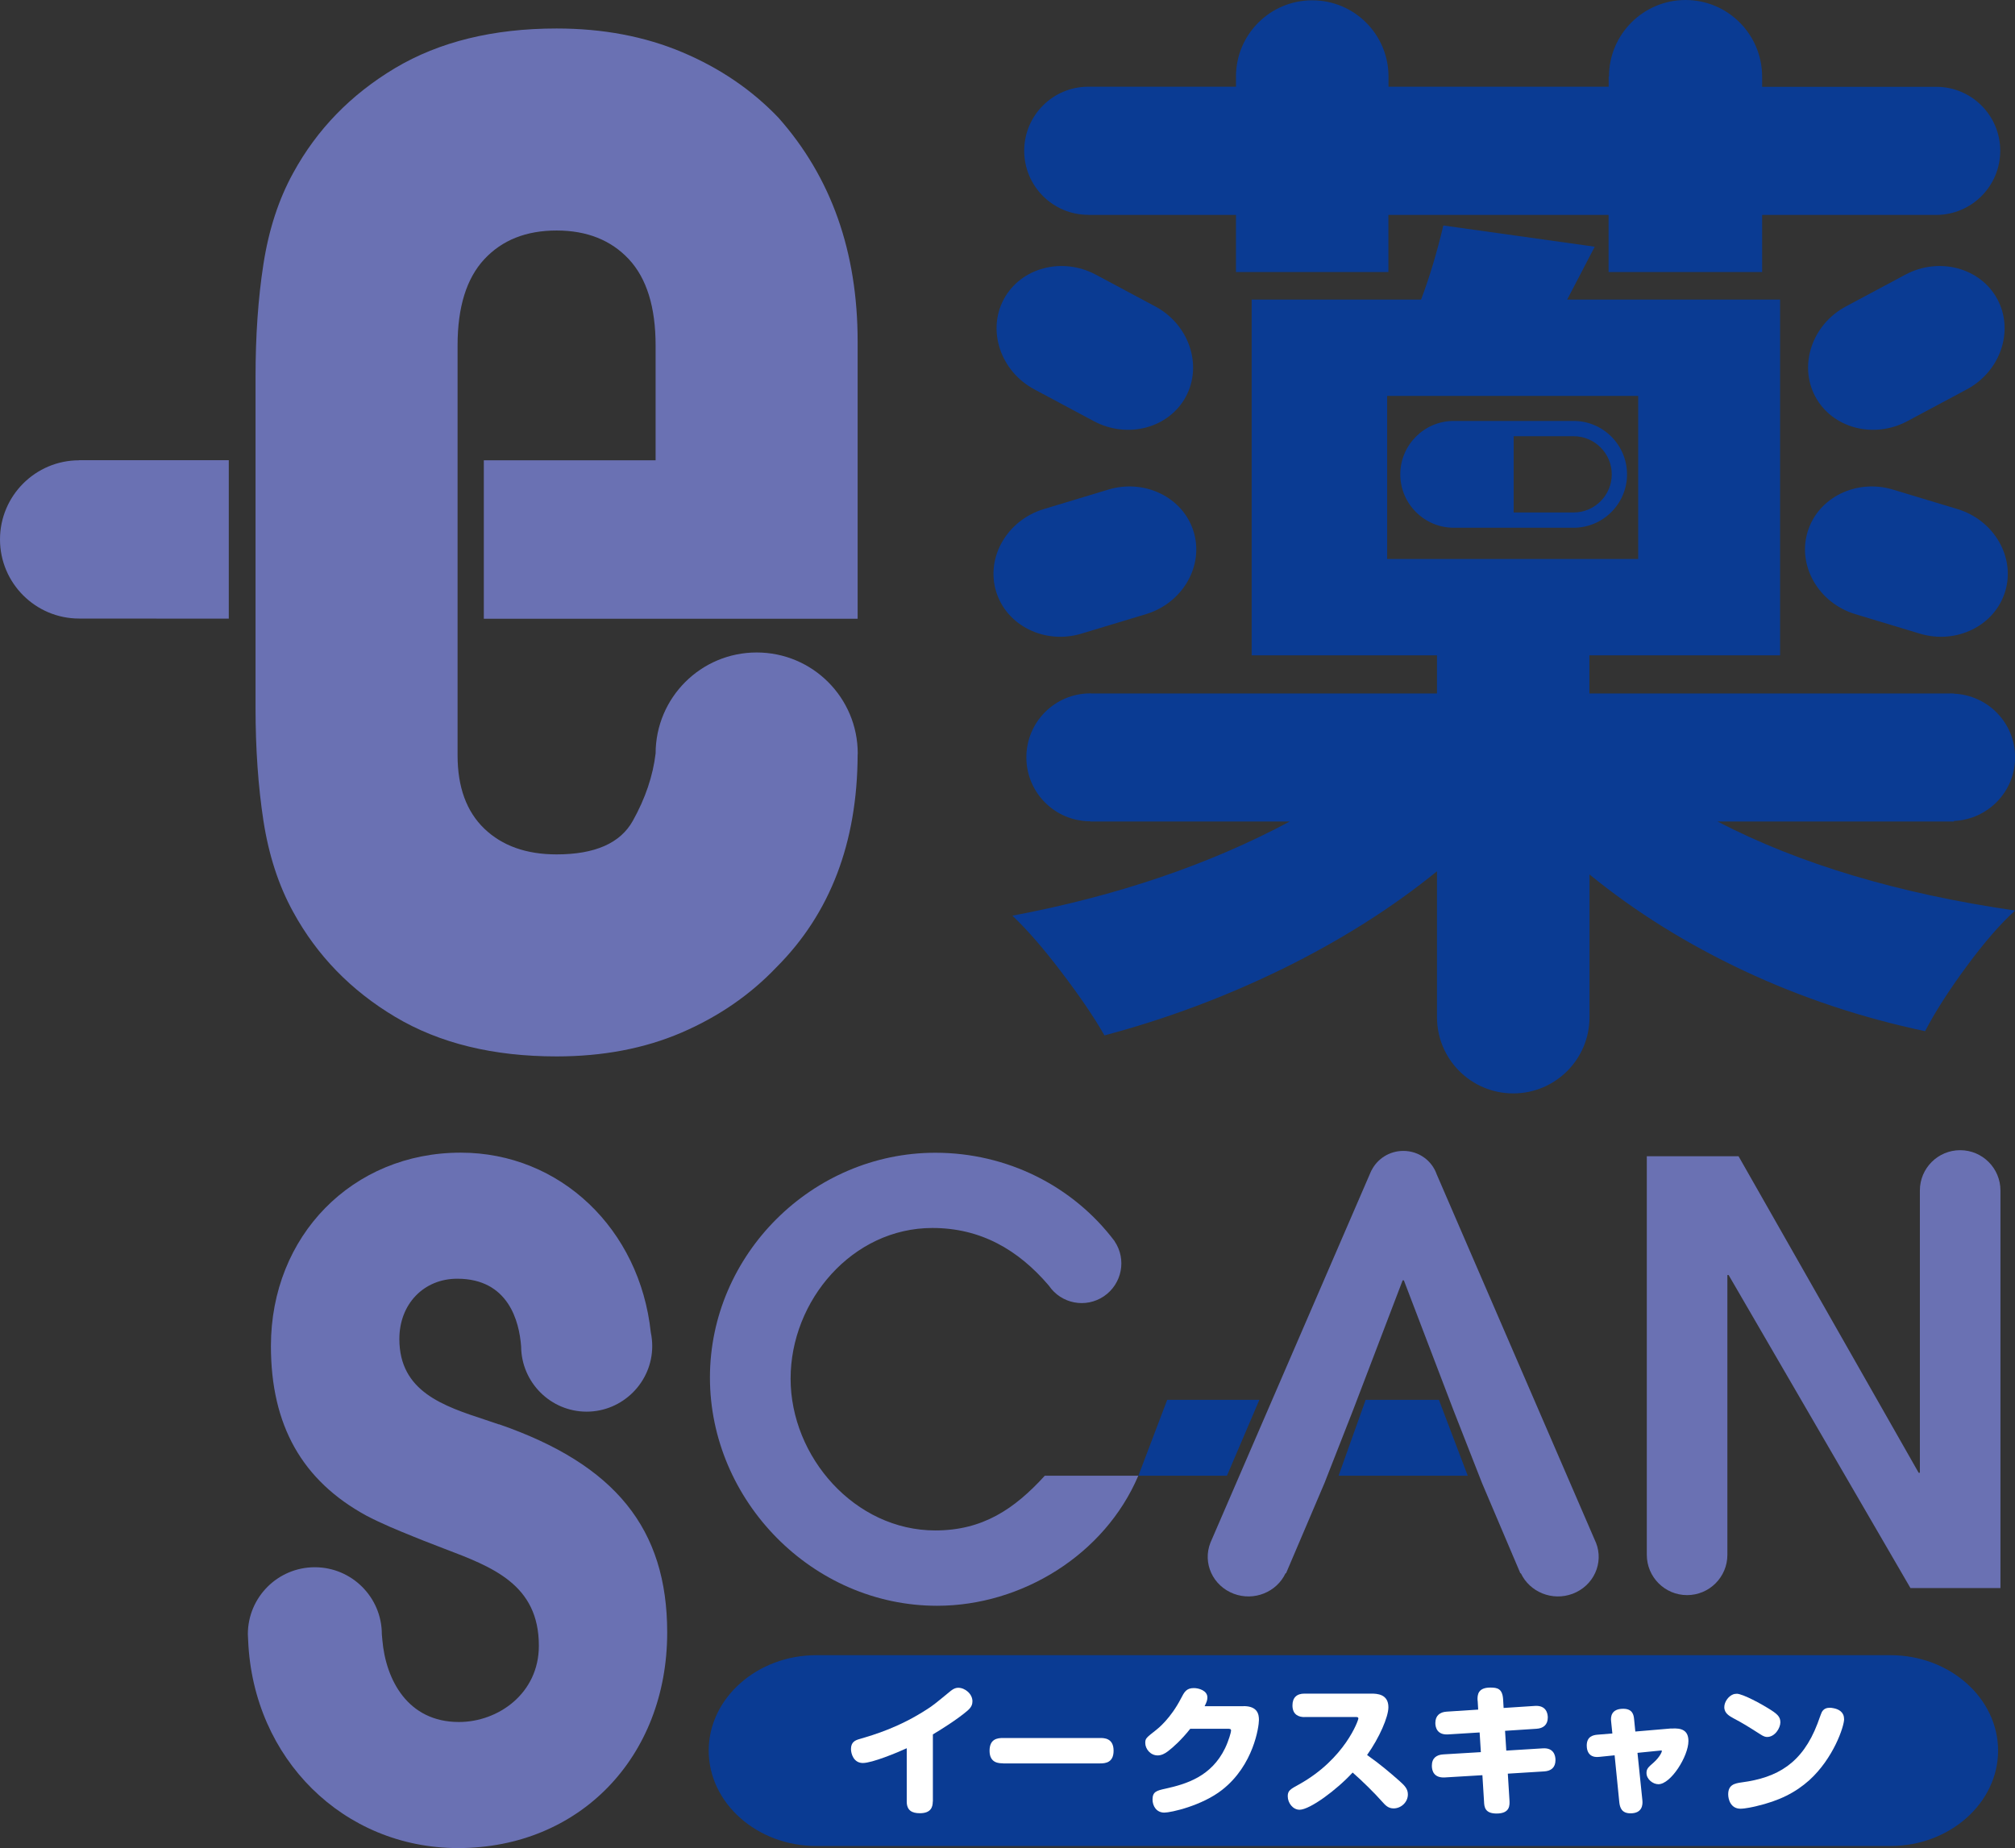 <?xml version="1.0" encoding="UTF-8"?>
<svg id="_レイヤー_2" data-name="レイヤー 2" xmlns="http://www.w3.org/2000/svg" viewBox="0 0 196.58 180.33">
  <rect x="0" y="0" width="196.58" height="180.33" fill="#333333" stroke="none"/>
  <defs>
    <style>
      .cls-1 {
        fill: #6a71b3;
      }

      .cls-2 {
        fill: #fff;
      }

      .cls-3 {
        fill: #0a3b93;
      }
    </style>
  </defs>
  <g id="_レイヤー_2-2" data-name="レイヤー 2">
    <g>
      <path class="cls-1" d="M7.72,44.91c-4.26,0-7.72,3.46-7.72,7.72s3.46,7.72,7.72,7.72h0s14.6.01,14.6.01v-15.46H7.72Z"/>
      <g>
        <path class="cls-3" d="M185.88,26.8c3.29-1.76,7.33-.68,8.98,2.39,1.65,3.08.31,7.04-2.98,8.8l-5.8,3.1c-3.29,1.76-7.33.68-8.98-2.39-1.65-3.08-.31-7.04,2.98-8.8l5.8-3.1Z"/>
        <path class="cls-3" d="M190.97,49.67c3.57,1.08,5.67,4.7,4.65,8.04-1.01,3.34-4.76,5.19-8.33,4.11l-6.29-1.9c-3.57-1.08-5.67-4.7-4.65-8.04,1.01-3.34,4.76-5.19,8.33-4.11l6.29,1.9Z"/>
        <path class="cls-3" d="M106.91,26.8c-3.29-1.76-7.33-.68-8.98,2.39-1.65,3.08-.31,7.04,2.98,8.8l5.8,3.1c3.29,1.76,7.33.68,8.98-2.39,1.65-3.08.31-7.04-2.98-8.8l-5.8-3.1Z"/>
        <path class="cls-3" d="M101.83,49.67c-3.57,1.08-5.67,4.7-4.65,8.04,1.01,3.34,4.76,5.19,8.33,4.11l6.29-1.9c3.57-1.08,5.67-4.7,4.65-8.04-1.01-3.34-4.76-5.19-8.33-4.11l-6.29,1.9Z"/>
      </g>
      <path class="cls-3" d="M153.52,41.07h-11.7c-2.87,0-5.21,2.34-5.21,5.21s2.34,5.21,5.21,5.21h11.7c2.87,0,5.21-2.34,5.21-5.21s-2.34-5.21-5.21-5.21ZM153.52,50h-5.85v-7.44h5.85c2.05,0,3.72,1.67,3.72,3.72s-1.67,3.72-3.72,3.72Z"/>
      <path class="cls-1" d="M83.68,73.52c0-5.45-4.41-9.86-9.86-9.86s-9.85,4.41-9.86,9.85h0c-.26,2.19-1,4.38-2.22,6.57-1.22,2.19-3.7,3.28-7.44,3.28-2.96,0-5.31-.84-7.05-2.51-1.74-1.67-2.61-4.06-2.61-7.15v-40c0-3.74.87-6.54,2.61-8.41,1.74-1.87,4.09-2.8,7.05-2.8s5.31.94,7.05,2.8c1.74,1.87,2.61,4.67,2.61,8.41v11.21h-16.76v15.46h36.47v-27.05c0-8.76-2.58-16.04-7.73-21.84-2.58-2.7-5.7-4.83-9.37-6.38-3.67-1.55-7.76-2.32-12.27-2.32-6.18,0-11.43,1.29-15.75,3.86-4.32,2.58-7.63,5.99-9.95,10.24-1.42,2.58-2.38,5.54-2.9,8.89-.52,3.35-.77,7.02-.77,11.02v32.27c0,4,.26,7.67.77,11.02.52,3.35,1.48,6.31,2.9,8.89,2.32,4.25,5.64,7.67,9.95,10.24,4.32,2.58,9.57,3.86,15.75,3.86,4.51,0,8.57-.77,12.18-2.32,3.6-1.55,6.69-3.67,9.27-6.38,5.25-5.25,7.89-12.16,7.92-20.73,0-.04.01-.09.01-.13Z"/>
      <path class="cls-3" d="M106.17,20.97h0s14.41,0,14.41,0v5.57h14.87v-5.57h21.48v5.57h14.98v-5.57h16.99c3.45-.01,6.24-2.81,6.24-6.26s-2.8-6.24-6.24-6.24h-16.99v-.99h0c0-4.13-3.35-7.48-7.47-7.48s-7.47,3.35-7.47,7.47h0s-.03,0-.03,0v.99h-21.48v-.99h0s0,0,0,0c0-4.11-3.33-7.44-7.44-7.44s-7.44,3.33-7.44,7.44c0,0,0,0,0,0h0v.99h-14.41c-3.45,0-6.25,2.8-6.25,6.25s2.8,6.25,6.25,6.25Z"/>
      <path class="cls-3" d="M167.56,80.15h23.06v-.05c3.32-.15,5.97-2.86,5.97-6.21s-2.65-6.07-5.97-6.21v-.02h-.17s-.07-.01-.11-.01-.07.01-.11.01h-35.17v-3.72h18.6V29.23h-20.77l2.69-5.16-14.77-2.07c-.62,2.62-1.34,5.03-2.17,7.23h-16.53v34.71h18.08v3.72h-33.71s-.07-.01-.11-.01c-3.45,0-6.24,2.79-6.24,6.24s2.79,6.24,6.24,6.24h0v.02h19.46c-7.85,4.2-16.87,7.27-27.06,9.19,1.45,1.38,3.05,3.22,4.8,5.53,1.76,2.31,3.15,4.35,4.18,6.15,5.99-1.59,11.79-3.76,17.41-6.51,5.61-2.76,10.62-5.92,15.03-9.5v14.23s0,0,0,0c0,4.11,3.33,7.44,7.44,7.44s7.44-3.33,7.44-7.44v-13.92c4.48,3.65,9.5,6.78,15.08,9.4,5.58,2.62,11.47,4.58,17.66,5.89.96-1.86,2.31-3.96,4.03-6.3,1.72-2.34,3.31-4.17,4.75-5.47-11.36-1.65-21.04-4.54-29.02-8.68ZM135.33,54.54v-15.91h24.49v15.91h-24.49Z"/>
      <path class="cls-3" d="M194.93,170.8c0,5.12-4.73,9.31-10.5,9.31h-104.79c-5.78,0-10.5-4.19-10.5-9.31s4.73-9.31,10.5-9.31h104.79c5.78,0,10.5,4.19,10.5,9.31Z"/>
      <polygon class="cls-3" points="133.23 136.58 140.38 136.58 143.19 143.98 130.59 143.98 133.23 136.58"/>
      <polyline class="cls-3" points="119.7 143.98 122.86 136.58 113.87 136.58 111.06 143.98"/>
      <g>
        <path class="cls-1" d="M48.69,138.98c-.43-.15-.86-.29-1.3-.44-4.14-1.36-8.43-2.77-8.43-7.9,0-3.41,2.38-5.88,5.65-5.88,4.99,0,6.05,4.15,6.23,6.62h0c.03,3.5,2.88,6.35,6.39,6.35s6.4-2.87,6.4-6.4c0-.46-.05-.9-.14-1.33-1.07-10.08-8.83-17.54-18.55-17.54-10.55,0-18.51,8.11-18.51,18.87,0,7.72,3.04,13.13,9.32,16.55,1.53.8,3.03,1.41,4.61,2.05l.97.39c.65.26,1.3.51,1.96.76,4.77,1.81,9.28,3.51,9.28,9.49,0,4.66-3.97,7.44-7.8,7.44-5.01,0-7.14-4.14-7.47-8.01l-.05-.56c0-3.6-2.93-6.53-6.54-6.53s-6.53,2.93-6.53,6.53h0l.03.64c.5,11.53,9.31,20.23,20.48,20.23,11.82,0,20.4-8.85,20.4-21.04,0-10.11-5.06-16.38-16.41-20.31Z"/>
        <path class="cls-1" d="M101.93,143.98c-2.98,3.27-6.08,5.34-10.68,5.34-7.86,0-14.12-7.18-14.12-14.81s6.03-14.7,13.83-14.7c4.71,0,8.38,2.12,11.37,5.63h0c1.2,1.77,3.6,2.23,5.37,1.03,1.76-1.2,2.23-3.59,1.04-5.36h.01c-4.08-5.42-10.53-8.64-17.5-8.64-12,0-21.99,9.93-21.99,21.93s9.99,22.27,22.16,22.27c8.27,0,16.36-4.99,19.63-12.69h-9.13Z"/>
        <path class="cls-1" d="M155.7,150.52h0s0,0,0,0l-15.54-35.95c-.46-1.32-1.73-2.28-3.25-2.28-1.37,0-2.54.78-3.1,1.89h-.01l-.05.12s-.02.04-.03.06l-15.63,36.15c-.79,1.99.23,4.22,2.28,4.99,1.98.74,4.18-.16,5.05-2.01l.04.02,3.75-8.8,2.81-7.17,4.82-12.62h.12l4.82,12.62,2.81,7.17,3.74,8.8.04-.02c.87,1.85,3.07,2.75,5.05,2.01,2.05-.77,3.07-3,2.28-4.99Z"/>
        <path class="cls-1" d="M191.23,112.22c-2.17,0-3.93,1.76-3.93,3.93,0,0,0,0,0,0v27.54h-.12l-17.57-30.88h-8.95v38.89s0,0,0,0c0,2.17,1.76,3.93,3.93,3.93s3.93-1.76,3.93-3.93v-27.3h.12l17.74,30.54h8.78v-38.79c0-2.17-1.76-3.93-3.93-3.93Z"/>
      </g>
      <g>
        <path class="cls-2" d="M91,175.77c0,.54-.18,1.14-1.26,1.14-.77,0-1.28-.27-1.28-1.14v-5.2c-.91.42-3.37,1.44-4.28,1.44s-1.16-.92-1.16-1.36c0-.68.41-.86.84-.98,1.47-.43,3.87-1.14,6.61-2.92.54-.35.72-.49,2.3-1.79.29-.23.52-.29.71-.29.67,0,1.39.6,1.39,1.32,0,.29-.09.58-.49.92-.96.83-2.7,1.92-3.37,2.31v6.55Z"/>
        <path class="cls-2" d="M97.86,172.04c-.38,0-1.32,0-1.32-1.22,0-1.16.76-1.25,1.32-1.25h9.46c.38,0,1.32,0,1.32,1.24,0,1.17-.8,1.24-1.32,1.24h-9.46Z"/>
        <path class="cls-2" d="M121.32,166.46c1.39,0,1.5.83,1.5,1.35,0,.65-.52,4.42-3.59,6.82-1.97,1.55-5,2.22-5.64,2.22-.77,0-1.15-.64-1.15-1.28,0-.77.41-.87,1.28-1.06,2.02-.45,4.46-1.18,5.8-3.95.35-.73.58-1.56.58-1.7,0-.19-.11-.19-.39-.19h-3.59c-.88,1.11-1.7,1.83-2.17,2.19-.31.24-.65.41-1.01.41-.72,0-1.21-.65-1.21-1.21,0-.45.08-.5,1.07-1.28.18-.14,1.4-1.11,2.41-3.06.33-.64.53-1.02,1.26-1.02.48,0,1.32.24,1.32.91,0,.24-.05.42-.27.86h3.8Z"/>
        <path class="cls-2" d="M127.26,167.53c-.52,0-1.17-.2-1.17-1.14,0-.76.42-1.15,1.17-1.15h6.52c.56,0,1.67.04,1.67,1.33,0,.94-.88,2.98-2.08,4.66,1.25.88,2.17,1.66,3.18,2.55.52.46.8.78.8,1.3,0,.76-.67,1.36-1.39,1.36-.53,0-.8-.3-1.13-.67-.73-.83-1.97-2.05-2.87-2.83-1.55,1.69-4.17,3.63-5.18,3.63-.64,0-1.15-.65-1.15-1.32,0-.54.24-.68,1.1-1.15,4.48-2.49,5.79-6.26,5.79-6.43,0-.15-.15-.15-.28-.15h-4.99Z"/>
        <path class="cls-2" d="M144.15,165.93c-.04-.62.07-1.28,1.25-1.28.67,0,1.17.1,1.24,1.13l.05.86,3.06-.2c1.11-.07,1.25.76,1.25,1.13,0,.72-.45,1.06-1.1,1.1l-3.07.2.12,1.93,3.56-.22c1.05-.07,1.24.68,1.24,1.14,0,.75-.45,1.07-1.1,1.11l-3.55.22.16,2.57c.03.5.07,1.32-1.26,1.32-1.14,0-1.2-.65-1.22-1.17l-.16-2.57-3.68.22c-1.03.05-1.25-.62-1.25-1.14,0-.75.45-1.07,1.11-1.11l3.67-.22-.12-1.92-3.07.19c-1.07.07-1.25-.68-1.25-1.11,0-.73.45-1.07,1.1-1.11l3.08-.2-.05-.86Z"/>
        <path class="cls-2" d="M163.05,168.65c1.03-.08,1.67.19,1.67,1.22,0,1.47-1.71,4.21-2.93,4.21-.53,0-1.16-.48-1.16-1.09,0-.41.16-.56.68-1.01.63-.56.82-1.06.82-1.13,0-.08-.07-.07-.19-.05l-2.19.22.48,4.65c.04.42-.01,1.25-1.16,1.25-.87,0-1.03-.57-1.09-1.05l-.46-4.61-1.47.15c-.48.05-.71-.05-.86-.16-.33-.24-.39-.67-.39-.94,0-.88.6-1.02,1.03-1.06l1.47-.12-.12-1.17c-.06-.46.01-1.24,1.18-1.24.9,0,1.02.58,1.06,1.01l.12,1.21,3.51-.3Z"/>
        <path class="cls-2" d="M169.41,165.25c.64,0,2.58,1.1,3.04,1.39.92.56,1.24.83,1.24,1.4s-.54,1.43-1.29,1.43c-.15,0-.33-.03-.73-.3-1.13-.72-1.62-1.03-2.55-1.52-.39-.22-.9-.48-.9-1.09,0-.52.41-1.09.9-1.26.08-.03.19-.04.3-.04ZM179.91,167.71c0,.75-1.05,3.85-3.4,5.98-1.32,1.18-2.88,2-5.2,2.54-.2.05-1.05.24-1.51.24-.96,0-1.2-.91-1.2-1.4,0-.91.58-1.07,1.33-1.17,3.46-.46,5.9-1.85,7.38-5.73.07-.18.35-.99.43-1.14.19-.33.48-.41.78-.41.07,0,.22.01.39.05.44.09.99.35.99,1.03Z"/>
      </g>
    </g>
  </g>
</svg>